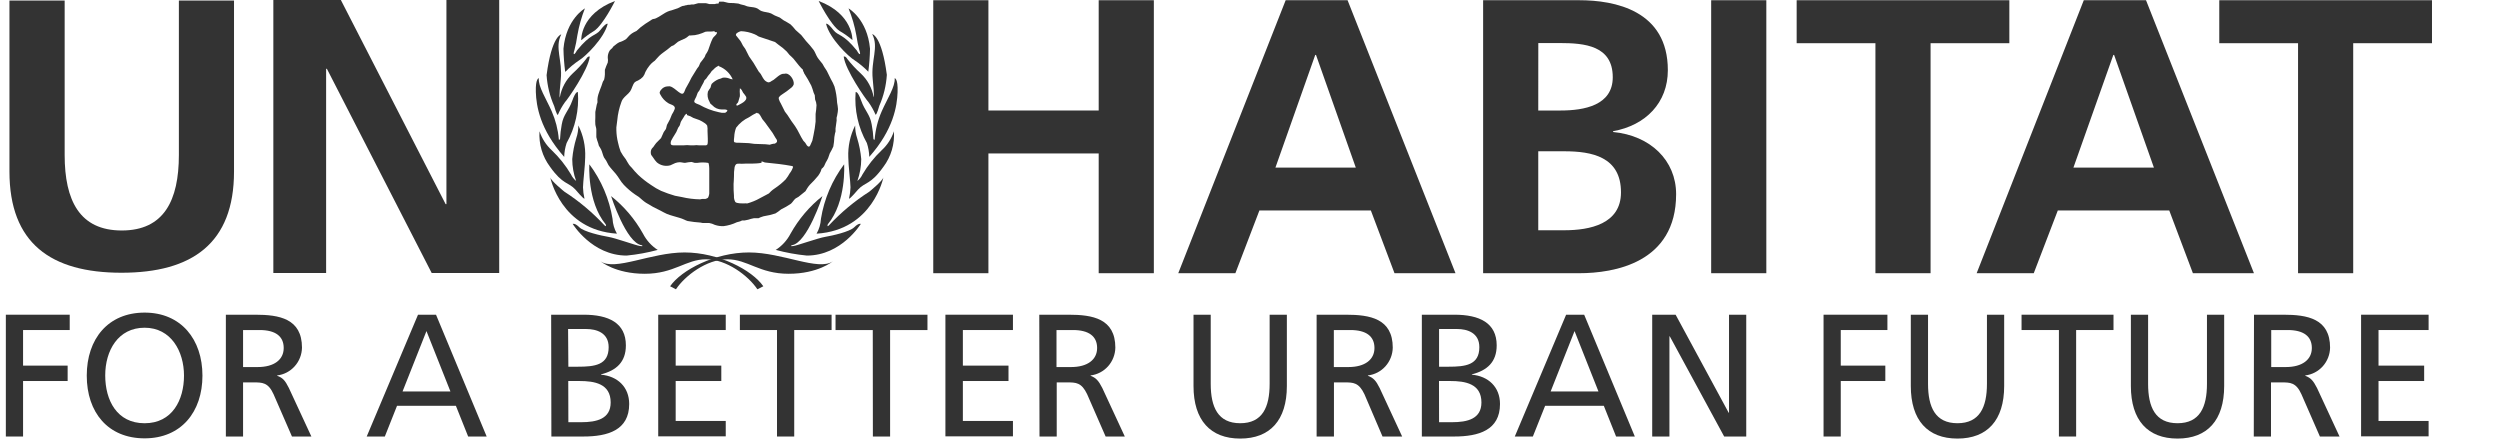 <svg width="145" height="26" viewBox="0 0 145 26" fill="none" xmlns="http://www.w3.org/2000/svg">
<g clip-path="url(#clip0_1839_53886)">
<path d="M41.712 0.098H41.96C42.074 0.115 42.178 0.161 42.286 0.171C42.466 0.17 42.646 0.182 42.825 0.207L42.962 0.254L43.18 0.307L43.334 0.366C43.497 0.413 43.683 0.403 43.843 0.456C44.003 0.508 44.042 0.598 44.169 0.641C44.342 0.71 44.554 0.704 44.724 0.78L44.939 0.899L45.227 1.018C45.305 1.064 45.373 1.134 45.452 1.18C45.582 1.259 45.719 1.319 45.843 1.408C45.952 1.51 46.053 1.621 46.144 1.739L46.47 2.03C46.568 2.142 46.649 2.261 46.747 2.377C46.905 2.543 47.053 2.717 47.191 2.9C47.283 3.035 47.325 3.188 47.41 3.323C47.495 3.459 47.612 3.578 47.707 3.707C47.743 3.761 47.774 3.817 47.801 3.876C47.85 3.958 47.912 4.034 47.958 4.117L48.187 4.583C48.271 4.723 48.343 4.87 48.402 5.023C48.486 5.326 48.537 5.638 48.552 5.953C48.577 6.076 48.594 6.201 48.604 6.327C48.6 6.438 48.586 6.549 48.562 6.657C48.562 6.707 48.539 6.753 48.526 6.803C48.513 6.852 48.526 6.922 48.526 6.981L48.461 7.451C48.461 7.514 48.461 7.574 48.461 7.633L48.431 7.732C48.413 7.806 48.4 7.881 48.392 7.957C48.386 8.138 48.366 8.318 48.333 8.496C48.273 8.633 48.205 8.766 48.128 8.893L48.03 9.174C47.99 9.261 47.944 9.345 47.893 9.426L47.795 9.641C47.776 9.672 47.753 9.701 47.726 9.727L47.651 9.793L47.606 9.932C47.566 10.022 47.517 10.107 47.459 10.187C47.307 10.374 47.143 10.552 46.969 10.719C46.907 10.789 46.852 10.864 46.803 10.944C46.777 10.994 46.747 11.04 46.718 11.089L46.307 11.42L46.147 11.51C46.033 11.599 45.98 11.721 45.876 11.814C45.693 11.939 45.501 12.05 45.302 12.145C45.199 12.232 45.09 12.31 44.975 12.38C44.748 12.454 44.516 12.509 44.28 12.545L44.107 12.604L43.993 12.657C43.905 12.657 43.817 12.657 43.725 12.657C43.614 12.678 43.505 12.706 43.399 12.743L43.19 12.786H43.043L42.926 12.839C42.867 12.862 42.798 12.869 42.74 12.889C42.495 13.006 42.234 13.083 41.966 13.117C41.796 13.123 41.626 13.098 41.464 13.044C41.361 12.992 41.251 12.955 41.137 12.935H40.759L40.628 12.909C40.378 12.893 40.128 12.863 39.881 12.819C39.816 12.798 39.752 12.772 39.691 12.74C39.599 12.698 39.505 12.662 39.408 12.634C39.166 12.558 38.915 12.502 38.683 12.409C38.553 12.356 38.435 12.28 38.308 12.217C38.016 12.082 37.732 11.927 37.459 11.754C37.316 11.662 37.192 11.539 37.054 11.424L36.836 11.281C36.6 11.118 36.382 10.931 36.183 10.722C35.994 10.527 35.889 10.289 35.717 10.084C35.544 9.879 35.416 9.753 35.292 9.575C35.244 9.493 35.201 9.409 35.162 9.323C35.114 9.262 35.071 9.198 35.031 9.131C34.959 8.983 34.93 8.801 34.861 8.665C34.829 8.589 34.773 8.526 34.734 8.453L34.695 8.308C34.651 8.193 34.615 8.074 34.587 7.954C34.587 7.858 34.587 7.765 34.587 7.666C34.587 7.62 34.587 7.567 34.587 7.521C34.587 7.418 34.538 7.319 34.529 7.213C34.52 7.083 34.52 6.953 34.529 6.823V6.492L34.607 6.092C34.607 6.049 34.636 6.006 34.649 5.963C34.662 5.92 34.649 5.83 34.649 5.764C34.656 5.669 34.674 5.575 34.702 5.483C34.75 5.311 34.825 5.152 34.884 4.987C34.907 4.914 34.933 4.841 34.956 4.769C34.979 4.696 35.025 4.666 35.044 4.603C35.065 4.511 35.078 4.417 35.083 4.322C35.083 4.286 35.083 4.253 35.083 4.216V4.051C35.131 3.907 35.186 3.765 35.25 3.628C35.268 3.536 35.268 3.441 35.25 3.35C35.245 3.203 35.284 3.058 35.361 2.933C35.404 2.88 35.453 2.832 35.508 2.791L35.573 2.698L35.69 2.605C35.758 2.546 35.833 2.495 35.912 2.453C36.057 2.412 36.195 2.347 36.32 2.261C36.405 2.185 36.461 2.09 36.555 2.013C36.616 1.959 36.683 1.913 36.754 1.875L36.917 1.795L37.169 1.57C37.341 1.437 37.521 1.315 37.707 1.203C37.769 1.167 37.841 1.097 37.919 1.097C37.998 1.097 38.115 1.024 38.21 0.975C38.386 0.879 38.536 0.753 38.725 0.671C38.799 0.639 38.876 0.615 38.954 0.598L39.31 0.479C39.434 0.432 39.538 0.333 39.685 0.333C39.725 0.315 39.768 0.305 39.812 0.303C39.859 0.286 39.909 0.277 39.959 0.277H40.011L40.106 0.26H40.233L40.442 0.201C40.479 0.188 40.518 0.183 40.556 0.184C40.589 0.179 40.622 0.179 40.654 0.184H40.935C40.981 0.184 41.082 0.227 41.134 0.234H41.467C41.515 0.216 41.566 0.207 41.617 0.207H41.672M42.978 1.808C42.896 1.828 42.681 1.908 42.684 2.013C42.686 2.024 42.686 2.036 42.684 2.046C42.766 2.146 42.844 2.248 42.926 2.351C43.007 2.453 43.03 2.553 43.092 2.648C43.154 2.744 43.187 2.771 43.226 2.837L43.445 3.27C43.52 3.396 43.621 3.508 43.699 3.637L44.003 4.147C44.039 4.2 44.091 4.239 44.123 4.292C44.218 4.438 44.274 4.623 44.434 4.722C44.48 4.756 44.536 4.776 44.593 4.779C44.655 4.764 44.712 4.735 44.76 4.693L44.867 4.633C45.011 4.524 45.256 4.279 45.435 4.279H45.494C45.788 4.183 46.091 4.66 46.033 4.904C46.007 4.97 45.965 5.028 45.912 5.073C45.73 5.226 45.538 5.366 45.337 5.493C45.273 5.532 45.218 5.584 45.174 5.645C45.163 5.681 45.163 5.719 45.174 5.754C45.202 5.844 45.242 5.93 45.292 6.009C45.37 6.161 45.448 6.317 45.523 6.472L45.674 6.671C45.752 6.786 45.827 6.905 45.902 7.021L46.114 7.316C46.3 7.583 46.414 7.891 46.594 8.162L46.702 8.278L46.8 8.434C46.829 8.47 46.884 8.52 46.933 8.5C46.982 8.48 46.995 8.42 47.012 8.391C47.028 8.361 47.084 8.235 47.116 8.156L47.185 7.825C47.24 7.571 47.281 7.313 47.305 7.054C47.305 6.905 47.305 6.757 47.305 6.608C47.331 6.439 47.349 6.269 47.358 6.098C47.35 5.984 47.323 5.872 47.276 5.768C47.264 5.686 47.258 5.605 47.257 5.523C47.239 5.471 47.218 5.421 47.191 5.374C47.153 5.236 47.107 5.1 47.054 4.967C46.928 4.717 46.787 4.474 46.633 4.239C46.633 4.2 46.6 4.16 46.581 4.12C46.561 4.081 46.581 4.061 46.558 4.031L46.473 3.952L46.343 3.806L46.016 3.399C45.948 3.317 45.86 3.257 45.788 3.181L45.631 2.989C45.483 2.842 45.321 2.709 45.148 2.592L44.952 2.437L44.016 2.123C43.975 2.105 43.936 2.081 43.901 2.053L43.768 1.987C43.517 1.88 43.25 1.82 42.978 1.808ZM41.424 1.808C41.268 1.851 41.075 1.808 40.915 1.841L40.726 1.921C40.592 1.975 40.451 2.014 40.308 2.037L40.067 2.056H39.975L39.881 2.132C39.832 2.174 39.778 2.209 39.721 2.238C39.586 2.292 39.455 2.353 39.326 2.42C39.254 2.483 39.179 2.543 39.104 2.602C39.029 2.662 38.99 2.648 38.941 2.682L38.706 2.873C38.549 2.992 38.38 3.102 38.242 3.234C38.105 3.366 38.069 3.432 37.978 3.522L37.88 3.594C37.803 3.655 37.733 3.725 37.671 3.803C37.579 3.917 37.499 4.041 37.433 4.173C37.403 4.275 37.355 4.37 37.293 4.454C37.211 4.543 37.114 4.616 37.006 4.669C36.942 4.692 36.881 4.723 36.826 4.762C36.686 4.898 36.66 5.139 36.549 5.298C36.438 5.457 36.248 5.576 36.131 5.738C36.093 5.79 36.063 5.848 36.043 5.91C35.915 6.254 35.833 6.615 35.801 6.981C35.782 7.117 35.765 7.253 35.749 7.385C35.749 7.441 35.749 7.497 35.749 7.554C35.755 7.794 35.786 8.032 35.844 8.265C35.881 8.444 35.932 8.62 35.997 8.791C36.082 8.948 36.181 9.096 36.294 9.234C36.363 9.346 36.418 9.462 36.493 9.565C36.568 9.667 36.591 9.667 36.637 9.723C36.754 9.87 36.879 10.009 37.012 10.14C37.248 10.363 37.504 10.563 37.776 10.739C37.955 10.866 38.145 10.977 38.344 11.07C38.607 11.18 38.876 11.275 39.15 11.354L39.535 11.427C39.886 11.51 40.245 11.556 40.605 11.562C40.673 11.541 40.744 11.533 40.814 11.539H40.915C40.984 11.503 41.049 11.513 41.085 11.43C41.121 11.348 41.121 11.301 41.137 11.235C41.137 10.941 41.137 10.646 41.137 10.352C41.137 10.15 41.137 9.955 41.137 9.766C41.135 9.673 41.124 9.58 41.105 9.489C41.099 9.47 41.086 9.455 41.069 9.446C40.862 9.414 40.652 9.414 40.445 9.446H40.292C40.233 9.424 40.173 9.406 40.112 9.393C39.984 9.401 39.857 9.419 39.731 9.446C39.623 9.446 39.515 9.403 39.404 9.409C39.321 9.413 39.238 9.43 39.16 9.459C39.068 9.507 38.975 9.55 38.879 9.588C38.745 9.625 38.604 9.629 38.468 9.6C38.333 9.571 38.206 9.509 38.099 9.419C38.021 9.339 37.952 9.25 37.893 9.155L37.769 8.983C37.731 8.874 37.737 8.756 37.786 8.652C37.815 8.607 37.85 8.565 37.89 8.529C37.949 8.453 37.991 8.371 38.056 8.298L38.34 8.01L38.497 7.66C38.53 7.597 38.595 7.54 38.624 7.474C38.654 7.408 38.654 7.319 38.683 7.246C38.712 7.173 38.807 7.038 38.859 6.915C38.911 6.793 38.934 6.73 38.97 6.641C39.036 6.544 39.089 6.44 39.13 6.33C39.138 6.311 39.142 6.29 39.142 6.269C39.142 6.248 39.138 6.227 39.13 6.207C39.11 6.174 39.084 6.144 39.052 6.121C38.967 6.065 38.856 6.042 38.768 5.989C38.569 5.869 38.407 5.695 38.301 5.486C38.276 5.451 38.261 5.408 38.259 5.364C38.273 5.296 38.309 5.235 38.36 5.189C38.442 5.089 38.559 5.026 38.686 5.013H38.745C39.039 4.918 39.456 5.566 39.63 5.414C39.701 5.351 39.721 5.225 39.763 5.146C39.806 5.066 39.9 4.894 39.972 4.769L40.106 4.504L40.432 3.975L40.53 3.846C40.569 3.786 40.582 3.7 40.625 3.634C40.713 3.528 40.796 3.418 40.873 3.303C40.892 3.254 40.912 3.207 40.928 3.161L40.987 3.075C41.022 3.019 41.053 2.961 41.078 2.9L41.203 2.543C41.238 2.437 41.287 2.338 41.333 2.235C41.379 2.132 41.519 2.056 41.571 1.951C41.623 1.845 41.542 1.868 41.483 1.865M41.712 3.803C41.586 3.849 41.474 3.926 41.385 4.028L41.278 4.124L41.186 4.259L41.066 4.402C41.033 4.451 40.997 4.501 40.964 4.554L40.86 4.656L40.801 4.795C40.71 4.944 40.641 5.099 40.56 5.255C40.533 5.304 40.484 5.338 40.462 5.391C40.439 5.443 40.406 5.539 40.38 5.615C40.354 5.691 40.246 5.827 40.272 5.91C40.298 5.992 40.498 6.045 40.569 6.078C40.92 6.279 41.298 6.424 41.692 6.508C41.748 6.525 41.804 6.536 41.862 6.542H42.061C42.113 6.508 42.188 6.465 42.188 6.393C42.097 6.327 41.986 6.356 41.862 6.35C41.759 6.35 41.657 6.328 41.562 6.286C41.468 6.244 41.383 6.182 41.313 6.105L41.199 6.006L41.15 5.9C41.098 5.813 41.062 5.717 41.047 5.616C41.031 5.516 41.035 5.413 41.059 5.314C41.101 5.237 41.149 5.163 41.203 5.093C41.238 5.02 41.235 4.927 41.284 4.858C41.395 4.747 41.526 4.659 41.669 4.597L41.8 4.557C41.838 4.536 41.879 4.519 41.92 4.507C42.036 4.491 42.153 4.503 42.263 4.54C42.337 4.575 42.417 4.596 42.498 4.603C42.421 4.429 42.31 4.271 42.172 4.14C42.034 4.009 41.872 3.907 41.695 3.839M42.913 5.136C42.901 5.246 42.901 5.357 42.913 5.467C42.918 5.505 42.918 5.544 42.913 5.582C42.883 5.685 42.851 5.791 42.821 5.897C42.792 6.002 42.727 5.989 42.71 6.059C42.694 6.128 42.736 6.121 42.779 6.121C42.935 6.029 43.373 5.863 43.272 5.606C43.22 5.524 43.162 5.447 43.099 5.374C43.046 5.288 43.011 5.146 42.896 5.123M43.908 6.535C43.746 6.609 43.591 6.698 43.445 6.8C43.148 6.936 42.89 7.145 42.694 7.408C42.631 7.574 42.594 7.75 42.586 7.927C42.586 7.99 42.541 8.192 42.586 8.238L42.622 8.258C42.692 8.28 42.765 8.287 42.838 8.278L43.343 8.298C43.48 8.298 43.611 8.334 43.748 8.344L44.401 8.367L44.646 8.394C44.727 8.363 44.811 8.342 44.897 8.331H44.939C44.998 8.298 45.08 8.258 45.07 8.172C45.06 8.086 45.011 8.053 44.985 8.004C44.878 7.801 44.752 7.61 44.61 7.431L44.371 7.101C44.322 7.034 44.267 6.975 44.215 6.909L44.156 6.803C44.121 6.731 44.077 6.665 44.026 6.604C44.011 6.589 43.994 6.577 43.975 6.57C43.956 6.562 43.935 6.559 43.915 6.561M39.845 6.598C39.816 6.604 39.788 6.617 39.763 6.634C39.724 6.675 39.692 6.722 39.669 6.773C39.62 6.852 39.571 6.932 39.519 7.011C39.466 7.091 39.463 7.17 39.434 7.249C39.404 7.329 39.365 7.352 39.336 7.405C39.306 7.458 39.27 7.574 39.228 7.653C39.15 7.802 39.042 7.937 38.967 8.09C38.937 8.133 38.916 8.183 38.905 8.235C38.879 8.371 38.928 8.43 39.062 8.43H39.636C39.779 8.412 39.924 8.412 40.067 8.43H40.23C40.338 8.414 40.448 8.414 40.556 8.43H40.955L41.017 8.394C41.066 8.338 41.052 8.116 41.052 8.03C41.052 7.884 41.036 7.732 41.036 7.593C41.045 7.49 41.038 7.387 41.017 7.286C40.979 7.223 40.926 7.17 40.863 7.134C40.767 7.067 40.666 7.01 40.56 6.962L40.214 6.839C40.099 6.764 39.974 6.708 39.842 6.674M44.166 9.442C44.068 9.463 43.969 9.475 43.869 9.479C43.601 9.499 43.298 9.479 43.02 9.499C42.931 9.489 42.842 9.489 42.753 9.499C42.722 9.507 42.695 9.524 42.674 9.548C42.639 9.592 42.615 9.645 42.606 9.7C42.577 9.879 42.565 10.059 42.57 10.239C42.57 10.385 42.554 10.531 42.547 10.676C42.547 10.908 42.547 11.143 42.57 11.361C42.561 11.484 42.588 11.607 42.648 11.715C42.733 11.807 43.04 11.797 43.184 11.797C43.217 11.79 43.251 11.79 43.285 11.797H43.35L43.536 11.738C43.655 11.697 43.772 11.65 43.885 11.596C44.052 11.51 44.212 11.424 44.381 11.334L44.597 11.219L44.717 11.096C44.783 11.035 44.854 10.979 44.929 10.931C45.158 10.779 45.372 10.604 45.566 10.408C45.655 10.296 45.735 10.177 45.804 10.051C45.891 9.943 45.956 9.82 45.997 9.687C45.997 9.647 45.964 9.634 45.928 9.628C45.435 9.535 44.929 9.479 44.411 9.429C44.319 9.429 44.267 9.366 44.169 9.363" fill="#333333"/>
<path d="M38.866 16.604C39.518 15.658 41.477 14.642 43.435 14.642C45.393 14.642 47.472 15.74 48.304 15.155C48.304 15.155 47.455 15.879 45.742 15.879C44.029 15.879 43.369 15.039 42.178 15.039C40.987 15.039 39.73 15.988 39.205 16.779L38.866 16.604Z" fill="#333333"/>
<path d="M44.981 14.502C45.348 14.27 45.648 13.944 45.85 13.556C46.32 12.712 46.95 11.97 47.703 11.373C47.703 11.373 46.825 14.102 45.922 14.224C45.922 14.224 45.778 14.31 46.032 14.267C46.287 14.224 47.449 13.807 47.86 13.738C48.271 13.669 49.276 13.447 49.544 13.182C49.812 12.918 49.926 12.987 49.926 12.987C49.926 12.987 48.81 14.823 46.799 14.823C46.187 14.764 45.58 14.653 44.985 14.492" fill="#333333"/>
<path d="M47.361 13.552C47.512 13.289 47.599 12.993 47.615 12.689C47.801 11.54 48.263 10.456 48.96 9.53C48.96 9.53 49.103 11.69 48.013 13.01C48.013 13.01 47.942 13.205 48.082 13.066C48.778 12.321 49.563 11.667 50.419 11.118C50.419 11.118 51.195 10.493 51.238 10.284C51.238 10.284 50.631 13.344 47.374 13.552" fill="#333333"/>
<path d="M49.244 11.51C49.294 11.3 49.322 11.085 49.329 10.868C49.329 10.577 49.201 9.575 49.201 9.129C49.174 8.487 49.312 7.849 49.6 7.276C49.596 7.522 49.634 7.767 49.711 8.001C49.835 8.4 49.916 8.811 49.952 9.228C49.949 9.66 49.873 10.089 49.727 10.495C49.854 10.395 49.956 10.266 50.024 10.118C50.329 9.598 50.704 9.125 51.14 8.712C51.466 8.414 51.71 8.036 51.848 7.614C51.898 8.351 51.683 9.082 51.241 9.671C50.49 10.73 50.177 10.548 49.769 10.994C49.769 10.994 49.299 11.55 49.244 11.523" fill="#333333"/>
<path d="M50.419 9.102C50.411 8.828 50.364 8.556 50.278 8.295C49.774 7.4 49.547 6.372 49.626 5.345C49.626 5.345 49.74 5.246 49.952 5.844C50.164 6.443 50.461 6.625 50.559 7.224C50.613 7.503 50.647 7.786 50.66 8.07C50.66 8.07 50.732 8.153 50.732 8.07C50.777 7.513 50.915 6.967 51.14 6.456C51.466 5.715 51.933 5.021 51.891 4.535C51.891 4.535 52.09 4.535 52.06 5.342C52.031 6.149 51.822 7.511 50.428 9.086" fill="#333333"/>
<path d="M50.788 6.667C50.678 6.406 50.54 6.159 50.376 5.929C50.207 5.751 49.032 4.064 48.934 3.283C48.934 3.283 49.032 3.227 49.146 3.422C49.381 3.723 49.641 4.003 49.923 4.259C50.314 4.623 50.578 5.106 50.673 5.635C50.673 5.635 50.732 5.705 50.618 4.593C50.504 3.482 50.987 2.754 50.589 1.977C50.589 1.977 51.14 2.06 51.437 4.342C51.398 4.962 51.25 5.571 51 6.138C51 6.138 50.859 6.651 50.788 6.651" fill="#333333"/>
<path d="M50.363 4.161C50.122 3.914 49.856 3.692 49.57 3.499C49.214 3.291 48.111 2.219 47.912 1.383C47.912 1.383 47.984 1.29 48.34 1.746C48.607 2.094 48.891 1.928 49.697 2.93C49.697 2.93 49.812 3.152 49.867 3.139C49.922 3.126 49.838 2.901 49.838 2.901C49.767 2.62 49.71 2.337 49.668 2.051C49.574 1.514 49.421 0.989 49.214 0.486C49.214 0.486 50.304 1.098 50.461 2.825C50.453 3.267 50.421 3.709 50.363 4.148" fill="#333333"/>
<path d="M49.44 2.323C49.44 2.323 49.498 0.818 47.482 0.057C47.482 0.057 48.177 1.46 48.699 1.797C48.961 1.949 49.209 2.125 49.44 2.323Z" fill="#333333"/>
<path d="M44.273 16.604C43.621 15.658 41.663 14.642 39.705 14.642C37.746 14.642 35.667 15.74 34.832 15.155C34.832 15.155 35.684 15.879 37.397 15.879C39.111 15.879 39.773 15.039 40.955 15.039C42.136 15.039 43.402 15.988 43.928 16.779L44.273 16.604Z" fill="#333333"/>
<path d="M38.157 14.502C37.793 14.269 37.496 13.943 37.296 13.556C36.826 12.712 36.196 11.97 35.442 11.373C35.442 11.373 36.317 14.102 37.224 14.224C37.224 14.224 37.368 14.31 37.11 14.267C36.852 14.224 35.697 13.807 35.285 13.738C34.874 13.669 33.869 13.447 33.602 13.182C33.334 12.918 33.216 12.987 33.216 12.987C33.216 12.987 34.336 14.823 36.346 14.823C36.958 14.764 37.564 14.653 38.157 14.492" fill="#333333"/>
<path d="M35.782 13.552C35.63 13.289 35.543 12.993 35.527 12.689C35.34 11.541 34.878 10.457 34.183 9.53C34.183 9.53 34.039 11.69 35.129 13.01C35.129 13.01 35.201 13.205 35.057 13.066C34.367 12.322 33.587 11.667 32.737 11.118C32.737 11.118 31.957 10.493 31.914 10.284C31.914 10.284 32.525 13.344 35.782 13.552Z" fill="#333333"/>
<path d="M33.898 11.51C33.849 11.3 33.82 11.085 33.814 10.868C33.814 10.577 33.941 9.575 33.941 9.129C33.968 8.487 33.831 7.849 33.543 7.276C33.546 7.523 33.507 7.768 33.428 8.001C33.306 8.4 33.226 8.811 33.19 9.228C33.191 9.66 33.267 10.089 33.415 10.495C33.288 10.395 33.186 10.266 33.118 10.118C32.811 9.599 32.434 9.126 31.999 8.712C31.675 8.413 31.431 8.035 31.291 7.614C31.243 8.352 31.46 9.082 31.901 9.671C32.652 10.73 32.962 10.548 33.373 10.994C33.373 10.994 33.84 11.55 33.898 11.523" fill="#333333"/>
<path d="M32.724 9.102C32.73 8.828 32.777 8.556 32.864 8.295C33.368 7.4 33.595 6.372 33.517 5.345C33.517 5.345 33.403 5.246 33.19 5.844C32.978 6.443 32.681 6.625 32.58 7.224C32.528 7.503 32.495 7.786 32.482 8.07C32.482 8.07 32.41 8.153 32.41 8.07C32.364 7.513 32.224 6.967 31.999 6.456C31.673 5.715 31.206 5.021 31.252 4.535C31.252 4.535 31.053 4.535 31.079 5.342C31.105 6.149 31.32 7.511 32.711 9.086" fill="#333333"/>
<path d="M32.355 6.667C32.464 6.406 32.602 6.159 32.766 5.929C32.936 5.75 34.111 4.064 34.208 3.283C34.208 3.283 34.111 3.227 33.996 3.422C33.76 3.723 33.499 4.003 33.216 4.259C32.824 4.628 32.562 5.117 32.469 5.651C32.469 5.651 32.41 5.721 32.524 4.609C32.639 3.498 32.156 2.77 32.554 1.993C32.554 1.993 31.999 2.076 31.702 4.358C31.743 4.978 31.892 5.586 32.143 6.154C32.143 6.154 32.283 6.667 32.355 6.667Z" fill="#333333"/>
<path d="M32.796 4.161C33.036 3.913 33.302 3.691 33.589 3.499C33.941 3.291 35.047 2.219 35.246 1.383C35.246 1.383 35.172 1.29 34.819 1.746C34.551 2.094 34.267 1.928 33.461 2.93C33.461 2.93 33.347 3.152 33.292 3.139C33.236 3.126 33.318 2.901 33.318 2.901C33.39 2.621 33.447 2.337 33.487 2.051C33.58 1.515 33.726 0.991 33.925 0.486C33.925 0.486 32.835 1.098 32.681 2.825C32.689 3.267 32.722 3.709 32.779 4.148" fill="#333333"/>
<path d="M33.712 2.323C33.712 2.323 33.644 0.821 35.67 0.057C35.67 0.057 34.975 1.46 34.453 1.797C34.197 1.951 33.955 2.126 33.729 2.323" fill="#333333"/>
<path d="M0.548 0.029H3.75V8.986C3.75 11.632 4.618 13.368 7.062 13.368C9.506 13.368 10.375 11.632 10.375 8.986V0.029H13.573V9.951C13.573 14.109 11.151 15.819 7.046 15.819C2.94 15.819 0.548 14.102 0.548 9.945V0.029Z" fill="#333333"/>
<path d="M15.854 0H19.77L25.847 11.841H25.893V0H28.954V15.834H25.038L18.961 3.992H18.915V15.834H15.854V0Z" fill="#333333"/>
<path d="M54.129 0.013H57.328V6.409H63.724V0.013H66.923V15.846H63.724V8.9H57.328V15.846H54.129V0.013Z" fill="#333333"/>
<path d="M74.569 0.013H78.159L84.419 15.846H80.881L79.51 12.208H73.045L71.652 15.846H68.339L74.569 0.013ZM76.329 3.188H76.283L73.975 9.72H78.636L76.329 3.188Z" fill="#333333"/>
<path d="M86.021 0.013H91.595C93.651 0.013 96.735 0.601 96.735 4.071C96.735 5.956 95.456 7.269 93.56 7.61V7.656C95.73 7.862 97.215 9.31 97.215 11.262C97.215 15.254 93.606 15.846 91.595 15.846H86.021V0.013ZM89.219 6.409H90.525C91.873 6.409 93.54 6.115 93.54 4.481C93.54 2.642 91.908 2.497 90.456 2.497H89.222L89.219 6.409ZM89.219 13.355H90.727C92.212 13.355 94.017 12.995 94.017 11.156C94.017 9.092 92.326 8.774 90.727 8.774H89.219V13.355Z" fill="#333333"/>
<path d="M99.248 0.013H102.447V15.846H99.248V0.013Z" fill="#333333"/>
<path d="M108.775 2.506H104.206V0.013H116.542V2.506H111.973V15.846H108.775V2.506Z" fill="#333333"/>
<path d="M120.86 0.013H124.469L130.729 15.846H127.188L125.817 12.208H119.352L117.958 15.846H114.646L120.86 0.013ZM122.619 3.188H122.573L120.259 9.72H124.926L122.619 3.188Z" fill="#333333"/>
<path d="M133.287 2.506H128.718V0.013H141.055V2.506H136.486V15.846H133.287V2.506Z" fill="#333333"/>
<path d="M0.339 18.253H4.043V19.142H1.338V21.206H3.923V22.099H1.338V25.318H0.339V18.253Z" fill="#333333"/>
<path d="M8.387 18.131C10.505 18.131 11.742 19.689 11.742 21.786C11.742 23.883 10.515 25.424 8.387 25.424C6.259 25.424 5.032 23.916 5.032 21.786C5.032 19.656 6.269 18.131 8.387 18.131ZM8.387 24.548C9.996 24.548 10.672 23.192 10.672 21.786C10.672 20.38 9.924 19.008 8.387 19.008C6.85 19.008 6.103 20.331 6.103 21.773C6.103 23.215 6.778 24.548 8.387 24.548Z" fill="#333333"/>
<path d="M13.1 18.253H14.81C16.187 18.253 17.515 18.474 17.515 20.165C17.508 20.564 17.358 20.947 17.093 21.243C16.829 21.539 16.468 21.728 16.076 21.775V21.795C16.402 21.914 16.536 22.066 16.755 22.503L18.06 25.318H16.934L15.867 22.867C15.557 22.179 15.215 22.179 14.699 22.179H14.098V25.318H13.1V18.253ZM14.098 21.289H14.947C15.897 21.289 16.455 20.862 16.455 20.184C16.455 19.506 15.978 19.142 15.058 19.142H14.098V21.289Z" fill="#333333"/>
<path d="M24.245 18.253H25.289L28.227 25.318H27.153L26.441 23.535H23.028L22.32 25.318H21.269L24.245 18.253ZM24.735 19.202L23.348 22.705H26.125L24.735 19.202Z" fill="#333333"/>
<path d="M31.967 18.253H33.853C35.302 18.253 36.301 18.729 36.301 20.032C36.301 21.005 35.739 21.491 34.861 21.712V21.732C35.811 21.815 36.493 22.443 36.493 23.432C36.493 24.951 35.253 25.318 33.837 25.318H31.98L31.967 18.253ZM32.965 21.269H33.514C34.493 21.269 35.302 21.177 35.302 20.135C35.302 19.295 34.59 19.083 33.996 19.083H32.949L32.965 21.269ZM32.965 24.488H33.713C34.61 24.488 35.419 24.296 35.419 23.343C35.419 22.248 34.473 22.099 33.611 22.099H32.959L32.965 24.488Z" fill="#333333"/>
<path d="M38.177 18.253H42.093V19.142H39.189V21.206H41.836V22.099H39.189V24.415H42.093V25.308H38.177V18.253Z" fill="#333333"/>
<path d="M45.066 19.142H42.913V18.253H48.232V19.142H46.065V25.318H45.066V19.142Z" fill="#333333"/>
<path d="M50.621 19.142H48.461V18.253H53.793V19.142H51.626V25.318H50.627L50.621 19.142Z" fill="#333333"/>
<path d="M54.834 18.253H58.751V19.142H55.846V21.206H58.493V22.099H55.846V24.415H58.751V25.308H54.834V18.253Z" fill="#333333"/>
<path d="M60.278 18.253H61.985C63.362 18.253 64.69 18.474 64.69 20.165C64.683 20.563 64.533 20.946 64.27 21.242C64.006 21.538 63.645 21.727 63.254 21.775V21.795C63.561 21.914 63.711 22.066 63.933 22.503L65.239 25.318H64.126L63.055 22.867C62.729 22.179 62.403 22.179 61.887 22.179H61.29V25.318H60.291L60.278 18.253ZM61.277 21.289H62.125C63.072 21.289 63.633 20.862 63.633 20.184C63.633 19.506 63.153 19.142 62.233 19.142H61.277V21.289Z" fill="#333333"/>
<path d="M74.638 22.39C74.638 24.375 73.659 25.437 71.932 25.437C70.206 25.437 69.224 24.375 69.224 22.39V18.253H70.222V22.262C70.222 23.618 70.643 24.547 71.932 24.547C73.222 24.547 73.639 23.618 73.639 22.262V18.253H74.638V22.39Z" fill="#333333"/>
<path d="M76.364 18.253H78.071C79.451 18.253 80.78 18.474 80.78 20.165C80.772 20.564 80.622 20.947 80.358 21.243C80.093 21.539 79.732 21.728 79.34 21.775V21.795C79.65 21.914 79.801 22.066 80.019 22.503L81.325 25.318H80.186L79.138 22.867C78.812 22.179 78.485 22.179 77.97 22.179H77.369V25.318H76.364V18.253ZM77.363 21.289H78.211C79.161 21.289 79.719 20.862 79.719 20.184C79.719 19.506 79.243 19.142 78.322 19.142H77.363V21.289Z" fill="#333333"/>
<path d="M82.467 18.253H84.36C85.809 18.253 86.808 18.729 86.808 20.032C86.808 21.005 86.246 21.491 85.368 21.712V21.732C86.318 21.815 87 22.443 87 23.432C87 24.951 85.763 25.318 84.344 25.318H82.467V18.253ZM83.466 21.269H84.014C84.993 21.269 85.802 21.177 85.802 20.135C85.802 19.295 85.094 19.083 84.513 19.083H83.466V21.269ZM83.466 24.488H84.213C85.114 24.488 85.923 24.296 85.923 23.343C85.923 22.248 84.974 22.099 84.115 22.099H83.462L83.466 24.488Z" fill="#333333"/>
<path d="M90.835 18.253H91.882L94.82 25.318H93.733L93.021 23.535H89.617L88.906 25.318H87.858L90.835 18.253ZM91.324 19.202L89.937 22.705H92.711L91.324 19.202Z" fill="#333333"/>
<path d="M95.828 18.253H97.186L100.263 23.939H100.283V18.253H101.282V25.318H100.002L96.847 19.506H96.827V25.318H95.828V18.253Z" fill="#333333"/>
<path d="M105.766 18.253H109.47V19.142H106.764V21.206H109.349V22.099H106.764V25.318H105.766V18.253Z" fill="#333333"/>
<path d="M116.242 22.39C116.242 24.375 115.263 25.437 113.533 25.437C111.803 25.437 110.827 24.375 110.827 22.39V18.253H111.826V22.262C111.826 23.618 112.247 24.547 113.533 24.547C114.819 24.547 115.243 23.618 115.243 22.262V18.253H116.242V22.39Z" fill="#333333"/>
<path d="M119.417 19.142H117.25V18.253H122.583V19.142H120.416V25.318H119.417V19.142Z" fill="#333333"/>
<path d="M129.002 22.39C129.002 24.375 128.023 25.437 126.297 25.437C124.57 25.437 123.591 24.375 123.591 22.39V18.253H124.59V22.262C124.59 23.618 125.008 24.547 126.297 24.547C127.586 24.547 128.004 23.618 128.004 22.262V18.253H129.002V22.39Z" fill="#333333"/>
<path d="M130.732 18.253H132.439C133.816 18.253 135.145 18.474 135.145 20.165C135.137 20.564 134.987 20.947 134.723 21.243C134.458 21.539 134.097 21.728 133.705 21.775V21.795C134.015 21.914 134.165 22.066 134.387 22.503L135.693 25.318H134.554L133.483 22.867C133.173 22.179 132.831 22.179 132.315 22.179H131.718V25.318H130.719L130.732 18.253ZM131.731 21.289H132.579C133.526 21.289 134.087 20.862 134.087 20.184C134.087 19.506 133.607 19.142 132.687 19.142H131.731V21.289Z" fill="#333333"/>
<path d="M136.943 18.253H140.859V19.142H137.954V21.206H140.601V22.099H137.954V24.415H140.859V25.308H136.943V18.253Z" fill="#333333"/>
<path d="M126.974 57.189C127.017 56.855 127.181 56.549 127.436 56.33C127.69 56.111 128.016 55.994 128.351 56.002C128.673 55.994 128.984 56.115 129.217 56.337C129.451 56.56 129.587 56.866 129.595 57.189H126.974ZM131.097 58.206C131.097 56.668 130.479 54.935 128.326 54.935C126.862 54.935 125.502 55.877 125.502 57.901C125.502 59.78 126.717 60.93 128.405 60.93C128.945 60.936 129.478 60.809 129.958 60.559C130.438 60.309 130.848 59.944 131.155 59.497L130.006 58.826C129.854 59.079 129.636 59.285 129.376 59.423C129.116 59.562 128.823 59.626 128.529 59.61C128.133 59.629 127.745 59.494 127.447 59.232C127.148 58.97 126.962 58.602 126.928 58.206H131.097ZM124.701 55.989C124.397 55.648 124.023 55.378 123.605 55.196C123.187 55.014 122.735 54.925 122.279 54.935C120.931 54.935 119.861 55.66 119.861 56.781C119.861 58.114 121.379 58.397 121.819 58.476L122.516 58.601C123.034 58.693 123.345 58.818 123.345 59.143C123.345 59.393 123.055 59.814 122.242 59.814C121.934 59.832 121.626 59.775 121.343 59.649C121.061 59.523 120.813 59.331 120.62 59.089L119.608 59.922C119.966 60.268 120.39 60.537 120.856 60.712C121.321 60.887 121.817 60.964 122.313 60.938C123.864 60.938 124.842 60.047 124.842 59.005C124.842 58.089 124.191 57.581 123.337 57.422L122.425 57.252C121.595 57.106 121.276 56.993 121.276 56.618C121.276 56.11 121.952 56.031 122.209 56.031C122.519 56.011 122.829 56.081 123.1 56.233C123.372 56.386 123.594 56.613 123.739 56.889L124.701 55.989ZM114.748 57.877C114.748 56.735 115.411 56.16 116.199 56.16C117.236 56.16 117.721 57.077 117.721 57.981C117.721 58.885 117.257 59.689 116.266 59.689C115.275 59.689 114.748 58.855 114.748 57.877ZM119.127 57.914C119.143 57.524 119.08 57.135 118.94 56.77C118.801 56.406 118.588 56.074 118.317 55.795C118.045 55.516 117.719 55.295 117.359 55.148C116.999 55 116.613 54.928 116.224 54.935C114.234 54.935 113.342 56.556 113.342 57.914C113.342 59.272 114.221 60.93 116.27 60.93C118.186 60.93 119.132 59.426 119.132 57.914M111.252 57.914C111.252 59.326 110.422 59.643 109.9 59.643C108.987 59.643 108.514 58.864 108.514 57.901C108.514 57.118 108.908 56.235 109.866 56.235C110.522 56.235 111.252 56.731 111.252 57.901M107.187 55.094V62.592H108.539V60.289C108.946 60.694 109.496 60.922 110.07 60.922C110.462 60.925 110.85 60.831 111.198 60.648C111.546 60.465 111.844 60.198 112.065 59.872C112.446 59.309 112.643 58.641 112.629 57.96C112.647 57.154 112.379 56.369 111.874 55.744C111.654 55.479 111.379 55.267 111.067 55.123C110.756 54.979 110.417 54.906 110.074 54.91C109.783 54.905 109.495 54.963 109.228 55.08C108.962 55.197 108.724 55.371 108.531 55.59V55.085L107.187 55.094ZM103.351 55.094V60.743H104.657V58.322C104.641 58.009 104.674 57.696 104.757 57.393C105.085 56.352 106.163 56.352 106.445 56.352V54.96H106.333C105.998 54.944 105.664 55.022 105.371 55.186C105.078 55.35 104.836 55.594 104.674 55.889V55.085L103.351 55.094ZM102.011 60.743V55.085H100.659V57.61C100.69 58.072 100.616 58.535 100.444 58.964C100.339 59.16 100.181 59.324 99.99 59.436C99.798 59.548 99.579 59.606 99.357 59.601C98.387 59.601 98.254 58.885 98.254 58.352V55.085H96.869V58.622C96.824 59.141 96.938 59.662 97.196 60.114C97.379 60.369 97.624 60.572 97.909 60.702C98.193 60.833 98.507 60.887 98.818 60.859C99.496 60.874 100.152 60.618 100.643 60.147V60.726L102.011 60.743ZM91.643 54.036H92.78C93.501 54.036 94.538 54.081 94.538 55.369C94.538 56.306 94.007 56.806 92.95 56.806H91.643V54.036ZM90.159 52.757V60.743H91.643V58.026H93.165C95.239 58.026 96.068 56.86 96.068 55.414C96.068 53.773 94.886 52.757 93.244 52.757H90.159ZM84.684 58.535C84.608 58.843 84.434 59.117 84.188 59.317C83.943 59.517 83.639 59.632 83.324 59.643C82.411 59.643 81.905 58.864 81.905 57.881C81.905 56.898 82.374 56.123 83.286 56.123C83.576 56.116 83.86 56.208 84.092 56.382C84.325 56.556 84.492 56.804 84.568 57.085L85.775 56.539C85.574 56.061 85.237 55.653 84.806 55.367C84.375 55.081 83.869 54.929 83.353 54.931C81.495 54.931 80.504 56.46 80.504 57.931C80.504 59.597 81.632 60.926 83.286 60.926C83.841 60.938 84.385 60.774 84.841 60.458C85.298 60.141 85.643 59.689 85.829 59.164L84.684 58.535ZM79.541 55.085H78.206V60.743H79.546L79.541 55.085ZM79.541 52.836H78.206V54.202H79.546L79.541 52.836ZM76.895 52.757H75.523V60.743H76.895V52.757ZM70.355 57.789C70.355 56.873 70.861 56.16 71.674 56.16C72.64 56.16 73.08 57.031 73.08 57.789C73.08 59.001 72.462 59.635 71.728 59.635C70.919 59.635 70.355 59.014 70.355 57.789ZM69.028 52.79V60.743H70.368V60.155C70.551 60.39 70.785 60.58 71.053 60.71C71.32 60.841 71.613 60.909 71.91 60.909C73.101 60.909 74.465 59.893 74.465 57.881C74.465 56.069 73.296 54.915 71.977 54.915C71.377 54.919 70.802 55.15 70.363 55.56V52.757L69.028 52.79ZM67.692 60.776V55.085H66.345V57.61C66.375 58.072 66.302 58.535 66.129 58.964C66.023 59.161 65.866 59.325 65.673 59.437C65.481 59.55 65.261 59.606 65.038 59.601C64.068 59.601 63.935 58.885 63.935 58.352V55.085H62.571V58.622C62.522 59.142 62.637 59.663 62.898 60.114C63.078 60.372 63.323 60.579 63.607 60.713C63.892 60.847 64.207 60.903 64.52 60.876C65.198 60.89 65.854 60.634 66.345 60.164V60.743L67.692 60.776ZM57.324 54.069H58.461C59.182 54.069 60.219 54.115 60.219 55.402C60.219 56.339 59.688 56.839 58.631 56.839H57.324V54.069ZM55.84 52.79V60.743H57.324V58.026H58.846C60.92 58.026 61.749 56.86 61.749 55.414C61.749 53.773 60.567 52.757 58.925 52.757L55.84 52.79ZM46.989 57.914C46.989 56.964 47.495 56.206 48.341 56.206C49.386 56.206 49.635 57.189 49.635 58.047C49.635 59.101 49.059 59.714 48.329 59.714C47.337 59.714 46.989 58.751 46.989 57.914ZM50.987 60.776V52.757H49.643V55.552C49.451 55.346 49.218 55.182 48.958 55.072C48.699 54.962 48.419 54.909 48.138 54.915C46.807 54.915 45.579 56.002 45.579 58.026C45.579 60.051 46.898 60.909 48.067 60.909C48.365 60.923 48.663 60.865 48.934 60.742C49.206 60.618 49.445 60.431 49.631 60.197V60.743L50.987 60.776ZM39.636 55.085V60.743H40.996V58.289C40.996 57.314 41.121 56.839 41.527 56.502C41.724 56.331 41.976 56.238 42.236 56.239C43.066 56.239 43.227 56.939 43.227 57.564V60.743H44.555V56.806C44.555 55.698 43.924 54.915 42.73 54.915C42.397 54.912 42.068 54.985 41.767 55.13C41.467 55.274 41.203 55.485 40.996 55.748V55.081L39.636 55.085ZM36.969 58.685C36.969 59.397 36.206 59.714 35.584 59.714C34.962 59.714 34.663 59.397 34.663 59.022C34.663 58.456 35.281 58.331 35.907 58.243C36.279 58.196 36.64 58.089 36.977 57.926L36.969 58.685ZM38.57 60.743C38.375 60.48 38.286 60.152 38.321 59.826V56.539C38.321 55.544 37.612 54.931 35.957 54.931C33.593 54.931 33.514 56.381 33.469 56.756L34.842 56.835C34.842 56.539 34.958 56.002 35.982 56.002C36.812 56.002 36.949 56.419 36.949 56.835C36.381 57.013 35.801 57.152 35.215 57.252C34.145 57.443 33.212 57.931 33.212 59.164C33.212 60.114 33.975 60.893 35.261 60.893C35.861 60.888 36.444 60.686 36.919 60.318L36.953 60.759L38.57 60.743Z" fill="#333333"/>
<path d="M139.47 42.861V48.515H140.83V46.061C140.83 45.09 140.954 44.611 141.361 44.274C141.558 44.104 141.81 44.012 142.07 44.016C142.9 44.016 143.061 44.715 143.061 45.336V48.515H144.388V44.578C144.388 43.47 143.758 42.691 142.564 42.691C142.23 42.687 141.901 42.76 141.6 42.904C141.3 43.049 141.036 43.261 140.83 43.524V42.857L139.47 42.861ZM134.31 45.632C134.31 44.49 134.974 43.911 135.762 43.911C136.799 43.911 137.284 44.828 137.284 45.732C137.284 46.636 136.82 47.44 135.828 47.44C134.837 47.44 134.31 46.627 134.31 45.632ZM138.69 45.665C138.707 45.275 138.643 44.886 138.504 44.521C138.365 44.157 138.152 43.825 137.88 43.546C137.608 43.267 137.282 43.047 136.922 42.9C136.562 42.753 136.175 42.682 135.787 42.691C133.792 42.691 132.904 44.307 132.904 45.665C132.904 47.023 133.78 48.685 135.828 48.685C137.744 48.685 138.69 47.181 138.69 45.665ZM132.121 42.861H130.781V48.515H132.121V42.861ZM132.121 40.608H130.781V41.978H132.121V40.608ZM126.555 43.82H127.384V47.194C127.384 48.119 127.77 48.56 128.973 48.56C129.298 48.556 129.623 48.526 129.943 48.469V47.327C129.759 47.373 129.569 47.396 129.379 47.394C129.196 47.403 129.016 47.344 128.873 47.227C128.761 47.049 128.713 46.837 128.736 46.627V43.82H129.943V42.861H128.736V40.845H127.384V42.861H126.555V43.82ZM124.531 46.457C124.531 47.169 123.764 47.486 123.146 47.486C122.528 47.486 122.221 47.169 122.221 46.794C122.221 46.232 122.839 46.107 123.465 46.015C123.834 45.969 124.194 45.865 124.531 45.707V46.457ZM126.128 48.515C125.935 48.251 125.846 47.924 125.879 47.598V44.295C125.879 43.303 125.17 42.691 123.515 42.691C121.151 42.691 121.072 44.136 121.051 44.511L122.424 44.59C122.424 44.295 122.536 43.757 123.561 43.757C124.39 43.757 124.531 44.174 124.531 44.59C123.964 44.77 123.384 44.909 122.798 45.007C121.728 45.199 120.79 45.682 120.79 46.915C120.79 47.865 121.557 48.648 122.839 48.648C123.44 48.644 124.024 48.441 124.498 48.069L124.535 48.511L126.128 48.515ZM120.599 42.861H119.193L118.045 46.752L116.871 42.861H115.478L117.302 48.515H118.741L120.599 42.861ZM110.849 45.632C110.849 44.49 111.513 43.911 112.301 43.911C113.337 43.911 113.823 44.828 113.823 45.732C113.823 46.636 113.362 47.44 112.371 47.44C111.38 47.44 110.849 46.627 110.849 45.632ZM115.229 45.665C115.245 45.275 115.182 44.886 115.043 44.521C114.903 44.157 114.691 43.825 114.419 43.546C114.147 43.267 113.821 43.047 113.461 42.9C113.1 42.753 112.714 42.682 112.326 42.691C110.331 42.691 109.443 44.307 109.443 45.665C109.443 47.023 110.322 48.685 112.371 48.685C114.283 48.685 115.229 47.181 115.229 45.665ZM103.761 42.861V48.515H105.126V46.061C105.126 45.09 105.25 44.611 105.653 44.274C105.85 44.104 106.102 44.012 106.362 44.016C107.191 44.016 107.353 44.715 107.353 45.336V48.515H108.684V44.578C108.684 43.47 108.054 42.691 106.859 42.691C106.526 42.687 106.197 42.76 105.896 42.904C105.595 43.049 105.332 43.261 105.126 43.524V42.857L103.761 42.861ZM97.769 42.861V48.515H99.129V46.061C99.129 45.09 99.253 44.611 99.66 44.274C99.857 44.104 100.109 44.012 100.369 44.016C101.198 44.016 101.36 44.715 101.36 45.336V48.515H102.675V44.578C102.675 43.47 102.044 42.691 100.85 42.691C100.517 42.687 100.187 42.76 99.886 42.904C99.586 43.049 99.322 43.261 99.116 43.524V42.857L97.769 42.861ZM96.475 40.529H95.011V48.515H96.475V40.529ZM87.67 42.861V48.515H88.989V46.094C88.972 45.783 89.005 45.47 89.088 45.169C89.416 44.128 90.494 44.128 90.776 44.128V42.737H90.648C90.313 42.72 89.98 42.797 89.687 42.961C89.393 43.124 89.152 43.367 88.989 43.661V42.861H87.67ZM82.506 45.632C82.506 44.49 83.17 43.911 83.958 43.911C84.995 43.911 85.476 44.828 85.476 45.732C85.476 46.636 85.016 47.44 84.024 47.44C83.033 47.44 82.506 46.627 82.506 45.632ZM86.886 45.665C86.902 45.275 86.838 44.886 86.699 44.522C86.559 44.158 86.347 43.826 86.075 43.547C85.803 43.269 85.477 43.049 85.117 42.901C84.757 42.754 84.371 42.682 83.983 42.691C81.992 42.691 81.1 44.307 81.1 45.665C81.1 47.023 81.98 48.685 84.028 48.685C85.945 48.685 86.89 47.181 86.89 45.665M80.806 43.82V42.861H79.562V42.474C79.562 42.124 79.562 41.695 80.362 41.695C80.501 41.695 80.64 41.706 80.777 41.728V40.575C80.523 40.54 80.266 40.522 80.01 40.52C78.492 40.52 78.197 41.095 78.197 42.078V42.861H77.368V43.82H78.197V48.515H79.549V43.82H80.806ZM69.691 44.965C69.733 44.632 69.897 44.326 70.15 44.107C70.404 43.887 70.73 43.77 71.064 43.778C71.223 43.774 71.382 43.801 71.531 43.858C71.68 43.916 71.816 44.002 71.932 44.112C72.047 44.222 72.14 44.355 72.205 44.501C72.269 44.647 72.304 44.805 72.308 44.965H69.691ZM73.814 45.961C73.814 44.42 73.192 42.691 71.043 42.691C69.579 42.691 68.215 43.628 68.215 45.653C68.215 47.532 69.434 48.685 71.118 48.685C71.659 48.692 72.192 48.564 72.672 48.313C73.152 48.062 73.562 47.697 73.868 47.248L72.719 46.582C72.566 46.838 72.347 47.047 72.084 47.186C71.822 47.326 71.526 47.39 71.23 47.373C70.837 47.39 70.452 47.254 70.157 46.993C69.861 46.732 69.676 46.367 69.641 45.973L73.814 45.961ZM64.462 43.82H65.291V47.194C65.291 48.119 65.677 48.56 66.879 48.56C67.205 48.557 67.529 48.526 67.85 48.469V47.327C67.665 47.373 67.476 47.396 67.286 47.394C67.102 47.403 66.922 47.344 66.78 47.227C66.668 47.049 66.62 46.837 66.643 46.627V43.82H67.837V42.861H66.63V40.845H65.278V42.861H64.449L64.462 43.82ZM63.74 48.515V42.861H62.388V45.361C62.418 45.824 62.346 46.288 62.176 46.719C62.072 46.92 61.914 47.088 61.72 47.204C61.525 47.319 61.303 47.378 61.077 47.373C60.111 47.373 59.974 46.661 59.974 46.123V42.861H58.614V46.411C58.568 46.931 58.681 47.453 58.937 47.906C59.121 48.161 59.366 48.363 59.65 48.493C59.935 48.624 60.248 48.679 60.559 48.652C61.237 48.666 61.893 48.41 62.384 47.94V48.515H63.74ZM54.512 43.82H55.342V47.194C55.342 48.119 55.723 48.56 56.93 48.56C57.254 48.557 57.577 48.526 57.896 48.469V47.327C57.713 47.373 57.525 47.396 57.336 47.394C57.152 47.404 56.97 47.344 56.826 47.227C56.718 47.047 56.671 46.837 56.694 46.627V43.82H57.884V42.861H56.681V40.845H55.329V42.861H54.5L54.512 43.82ZM53.807 42.861H52.468V48.515H53.807V42.861ZM53.807 40.608H52.468V41.978H53.807V40.608ZM48.241 43.82H49.071V47.194C49.071 48.119 49.456 48.56 50.659 48.56C50.985 48.556 51.309 48.526 51.63 48.469V47.327C51.445 47.373 51.256 47.396 51.066 47.394C50.882 47.403 50.702 47.344 50.56 47.227C50.448 47.049 50.4 46.837 50.423 46.627V43.82H51.63V42.861H50.419V40.845H49.067V42.861H48.237L48.241 43.82ZM47.648 43.74C47.345 43.4 46.972 43.13 46.554 42.949C46.137 42.767 45.685 42.679 45.23 42.691C43.878 42.691 42.808 43.416 42.808 44.532C42.808 45.869 44.326 46.153 44.766 46.232L45.467 46.357C45.981 46.444 46.296 46.569 46.296 46.898C46.296 47.148 46.006 47.565 45.193 47.565C44.885 47.583 44.577 47.526 44.295 47.4C44.013 47.274 43.765 47.082 43.572 46.84L42.56 47.673C42.918 48.019 43.342 48.287 43.807 48.462C44.272 48.636 44.768 48.714 45.264 48.69C46.815 48.69 47.798 47.794 47.798 46.757C47.798 45.84 47.142 45.332 46.288 45.174L45.376 45.003C44.546 44.857 44.227 44.74 44.227 44.37C44.227 43.861 44.903 43.782 45.16 43.782C45.471 43.762 45.781 43.832 46.053 43.984C46.325 44.136 46.548 44.364 46.694 44.64L47.648 43.74ZM36.84 42.861V48.515H38.201V46.061C38.201 45.09 38.325 44.611 38.732 44.274C38.928 44.103 39.181 44.011 39.441 44.016C40.27 44.016 40.432 44.715 40.432 45.336V48.515H41.759V44.578C41.759 43.47 41.129 42.691 39.934 42.691C39.601 42.687 39.271 42.76 38.971 42.904C38.67 43.049 38.407 43.261 38.201 43.524V42.857L36.84 42.861ZM35.318 40.529H33.854V48.515H35.318V40.529Z" fill="#333333"/>
<path d="M7.365 42.853V42.258C7.363 42.253 7.362 42.247 7.362 42.242C7.362 42.236 7.363 42.23 7.365 42.225V42.204H7.2V42.225C7.2 42.225 7.2 42.25 7.2 42.258V42.812L7.365 42.853Z" fill="#333333"/>
<path d="M6.872 42.204C6.875 42.215 6.875 42.227 6.872 42.237V42.791H7.042V42.262C7.039 42.251 7.039 42.24 7.042 42.229V42.208H6.872V42.204Z" fill="#333333"/>
<path d="M7.672 42.183H7.507V42.204C7.511 42.215 7.511 42.227 7.507 42.237V42.795H7.677V42.233C7.674 42.228 7.673 42.222 7.673 42.217C7.673 42.211 7.674 42.205 7.677 42.2V42.179" fill="#333333"/>
<path d="M6.743 42.84V42.262C6.74 42.251 6.74 42.239 6.743 42.228V42.208H6.578V42.228C6.581 42.239 6.581 42.251 6.578 42.262V42.815H6.748L6.743 42.84Z" fill="#333333"/>
<path d="M6.267 42.204C6.269 42.209 6.27 42.215 6.27 42.221C6.27 42.226 6.269 42.232 6.267 42.237V42.791H6.437V42.262C6.433 42.251 6.433 42.24 6.437 42.229V42.208H6.271L6.267 42.204Z" fill="#333333"/>
<path d="M7.942 43.17H5.997V43.041H6.043V42.916H6.105V42.262C6.102 42.251 6.102 42.239 6.105 42.229V42.208H6.055V42.12H6.034V42.066L6.984 41.862L7.938 42.066V42.12C7.934 42.118 7.93 42.116 7.926 42.116C7.921 42.116 7.917 42.118 7.913 42.12V42.204H7.863V42.224C7.867 42.235 7.867 42.247 7.863 42.258V42.849H7.926V42.974H7.988L7.942 43.17ZM6.524 41.65C6.518 41.556 6.541 41.463 6.59 41.383C6.638 41.316 6.702 41.263 6.777 41.229C6.777 41.208 6.806 41.2 6.818 41.196H6.843V40.962C6.858 40.952 6.87 40.939 6.88 40.925C6.88 40.925 6.88 40.95 6.914 40.962V41.066H6.943C6.943 41.066 6.984 41.066 6.984 41.1C7.059 41.134 7.123 41.187 7.171 41.254C7.22 41.334 7.243 41.427 7.237 41.52H7.258V41.604C7.261 41.606 7.265 41.607 7.268 41.607C7.272 41.607 7.275 41.606 7.279 41.604V41.704L6.864 41.608L6.449 41.704V41.541L6.524 41.65ZM0 38.213V46.082H9.58C9.507 46.031 9.437 45.974 9.373 45.911C8.821 45.374 8.813 44.749 8.796 44.162V40.829H10.572V44.324C10.555 44.444 10.566 44.567 10.601 44.682C10.637 44.798 10.698 44.905 10.779 44.995C10.853 45.066 10.941 45.121 11.037 45.157C11.134 45.193 11.236 45.209 11.339 45.203C11.545 45.209 11.746 45.138 11.903 45.003C11.986 44.913 12.049 44.805 12.086 44.688C12.124 44.571 12.135 44.446 12.118 44.324V40.833H13.922V43.812C13.922 44.453 13.922 45.286 13.263 45.895C13.198 45.956 13.128 46.013 13.056 46.065H15.714C15.346 45.782 15.05 45.414 14.851 44.994C14.651 44.573 14.553 44.111 14.565 43.645C14.565 42.137 15.573 40.608 17.468 40.608C17.882 40.607 18.291 40.69 18.672 40.851C19.054 41.012 19.399 41.248 19.687 41.545C19.87 41.736 20.023 41.952 20.143 42.187L18.659 42.924C18.59 42.665 18.441 42.435 18.233 42.268C18.024 42.101 17.768 42.005 17.502 41.995C17.363 41.993 17.225 42.019 17.096 42.071C16.967 42.123 16.849 42.201 16.751 42.3C16.455 42.645 16.306 43.094 16.336 43.549C16.336 44.382 16.643 45.166 17.514 45.166C17.777 45.159 18.031 45.066 18.236 44.9C18.442 44.734 18.587 44.506 18.65 44.249L20.156 44.978C20.016 45.269 19.831 45.536 19.608 45.77C19.493 45.881 19.368 45.983 19.235 46.074H20.865V40.825H22.632V44.957H24.925V46.082H26.547V38.213H0Z" fill="#333333"/>
<path d="M5.715 51.482H4.309V59.16H5.715V51.482Z" fill="#333333"/>
<path d="M8.68 51.482H7.274V59.16H8.68V51.482Z" fill="#333333"/>
<path d="M11.691 55.373H12.935C13.952 55.373 14.462 54.894 14.462 53.994C14.462 52.745 13.466 52.711 12.774 52.711H11.691V55.373ZM13.23 51.482C14.81 51.482 15.947 52.461 15.947 54.036C15.947 55.427 15.146 56.535 13.155 56.535H11.691V59.147H10.265V51.482H13.23Z" fill="#333333"/>
<path d="M18.352 55.373H19.596C20.612 55.373 21.122 54.894 21.122 53.994C21.122 52.745 20.127 52.711 19.43 52.711H18.352V55.373ZM19.886 51.482C21.471 51.482 22.607 52.461 22.607 54.036C22.607 55.427 21.807 56.535 19.812 56.535H18.352V59.147H16.921V51.482H19.886Z" fill="#333333"/>
<path d="M0 47.536V63.174H13.96V62.183H0.983V48.527H25.572V62.183H19.314V63.174H26.555V47.536H0Z" fill="#333333"/>
<path d="M0.003 76.658H0.592V94.71H12.122V95.239H0.003V76.658Z" fill="#333333"/>
<path d="M10.968 92.534L11.401 92.11C12.328 93.024 13.428 93.747 14.638 94.239C15.848 94.731 17.145 94.982 18.453 94.977C21.968 94.977 24.22 93.092 24.22 90.597V90.544C24.22 88.259 22.826 87.039 18.08 86.084C13.442 85.156 11.673 83.799 11.673 81.2V81.145C11.673 78.544 14.247 76.394 17.786 76.394C20.091 76.385 22.335 77.132 24.167 78.518L23.792 78.998C22.055 77.67 19.927 76.942 17.732 76.927C14.434 76.927 12.261 78.944 12.261 81.121V81.174C12.261 83.431 13.715 84.626 18.322 85.554C23.202 86.536 24.81 87.997 24.81 90.513V90.568C24.81 93.327 22.37 95.504 18.403 95.504C15.628 95.511 12.961 94.444 10.97 92.531" fill="#333333"/>
<path d="M26.17 76.658H39.282V77.189H26.76V85.631H38.128V86.162H26.76V94.71H39.416V95.239H26.17V76.658Z" fill="#333333"/>
<path d="M39.468 86.003V85.95C39.468 80.535 43.653 76.288 49.337 76.288C53.17 76.288 55.639 77.887 57.299 80.137L53.385 83.136C52.312 81.835 51.078 80.959 49.283 80.959C46.655 80.959 44.805 83.198 44.805 85.897V85.95C44.805 88.737 46.655 90.909 49.283 90.909C51.239 90.909 52.393 90.007 53.52 88.652L57.433 91.413C55.656 93.829 53.277 95.608 49.148 95.608C43.785 95.608 39.468 91.546 39.468 85.998" fill="#333333"/>
<path d="M57.806 75.864H63.089V79.58H57.806V75.864ZM57.915 80.881H62.982V95.242H57.915V80.881Z" fill="#333333"/>
<path d="M65.695 90.781V84.915H63.975V80.879H65.695V77.243H70.761V80.879H74.142V84.915H70.757V89.799C70.757 90.808 71.214 91.239 72.153 91.239C72.827 91.226 73.49 91.062 74.092 90.759V94.688C73.001 95.264 71.779 95.555 70.543 95.532C67.486 95.532 65.695 94.206 65.695 90.781Z" fill="#333333"/>
<path d="M74.752 75.864H80.035V79.58H74.752V75.864ZM74.859 80.881H79.927V95.242H74.859V80.881Z" fill="#333333"/>
<path d="M81.159 88.128V88.073C81.159 83.88 84.189 80.562 88.48 80.562C93.468 80.562 95.774 84.199 95.774 88.419C95.774 88.739 95.774 89.108 95.748 89.454H86.04C86.442 91.02 87.596 91.817 89.178 91.817C90.411 91.817 91.349 91.366 92.395 90.358L95.211 92.666C93.817 94.426 91.805 95.587 88.937 95.587C84.377 95.587 81.159 92.561 81.159 88.128ZM91.026 86.878C90.84 85.278 89.874 84.279 88.48 84.279C87.138 84.279 86.227 85.287 85.959 86.878H91.026Z" fill="#333333"/>
<path d="M95.289 93.41L97.192 90.383C98.855 91.471 100.652 92.03 102.153 92.03C103.039 92.03 103.467 91.764 103.467 91.26V91.207C103.467 90.622 102.636 90.383 101.108 89.958C98.239 89.216 95.959 88.259 95.959 85.392V85.34C95.959 82.287 98.427 80.588 101.777 80.588C103.895 80.588 106.094 81.199 107.755 82.262L106.013 85.447C104.514 84.597 102.879 84.093 101.723 84.093C100.946 84.093 100.544 84.385 100.544 84.81V84.861C100.544 85.419 101.403 85.685 102.905 86.141C105.773 86.941 108.053 87.92 108.053 90.707V90.761C108.053 93.919 105.666 95.56 102.126 95.56C99.674 95.578 97.281 94.825 95.289 93.41Z" fill="#333333"/>
</g>
<defs>
<clipPath id="clip0_1839_53886">
<rect width="144.651" height="25.584" fill="white"/>
</clipPath>
</defs>
</svg>
